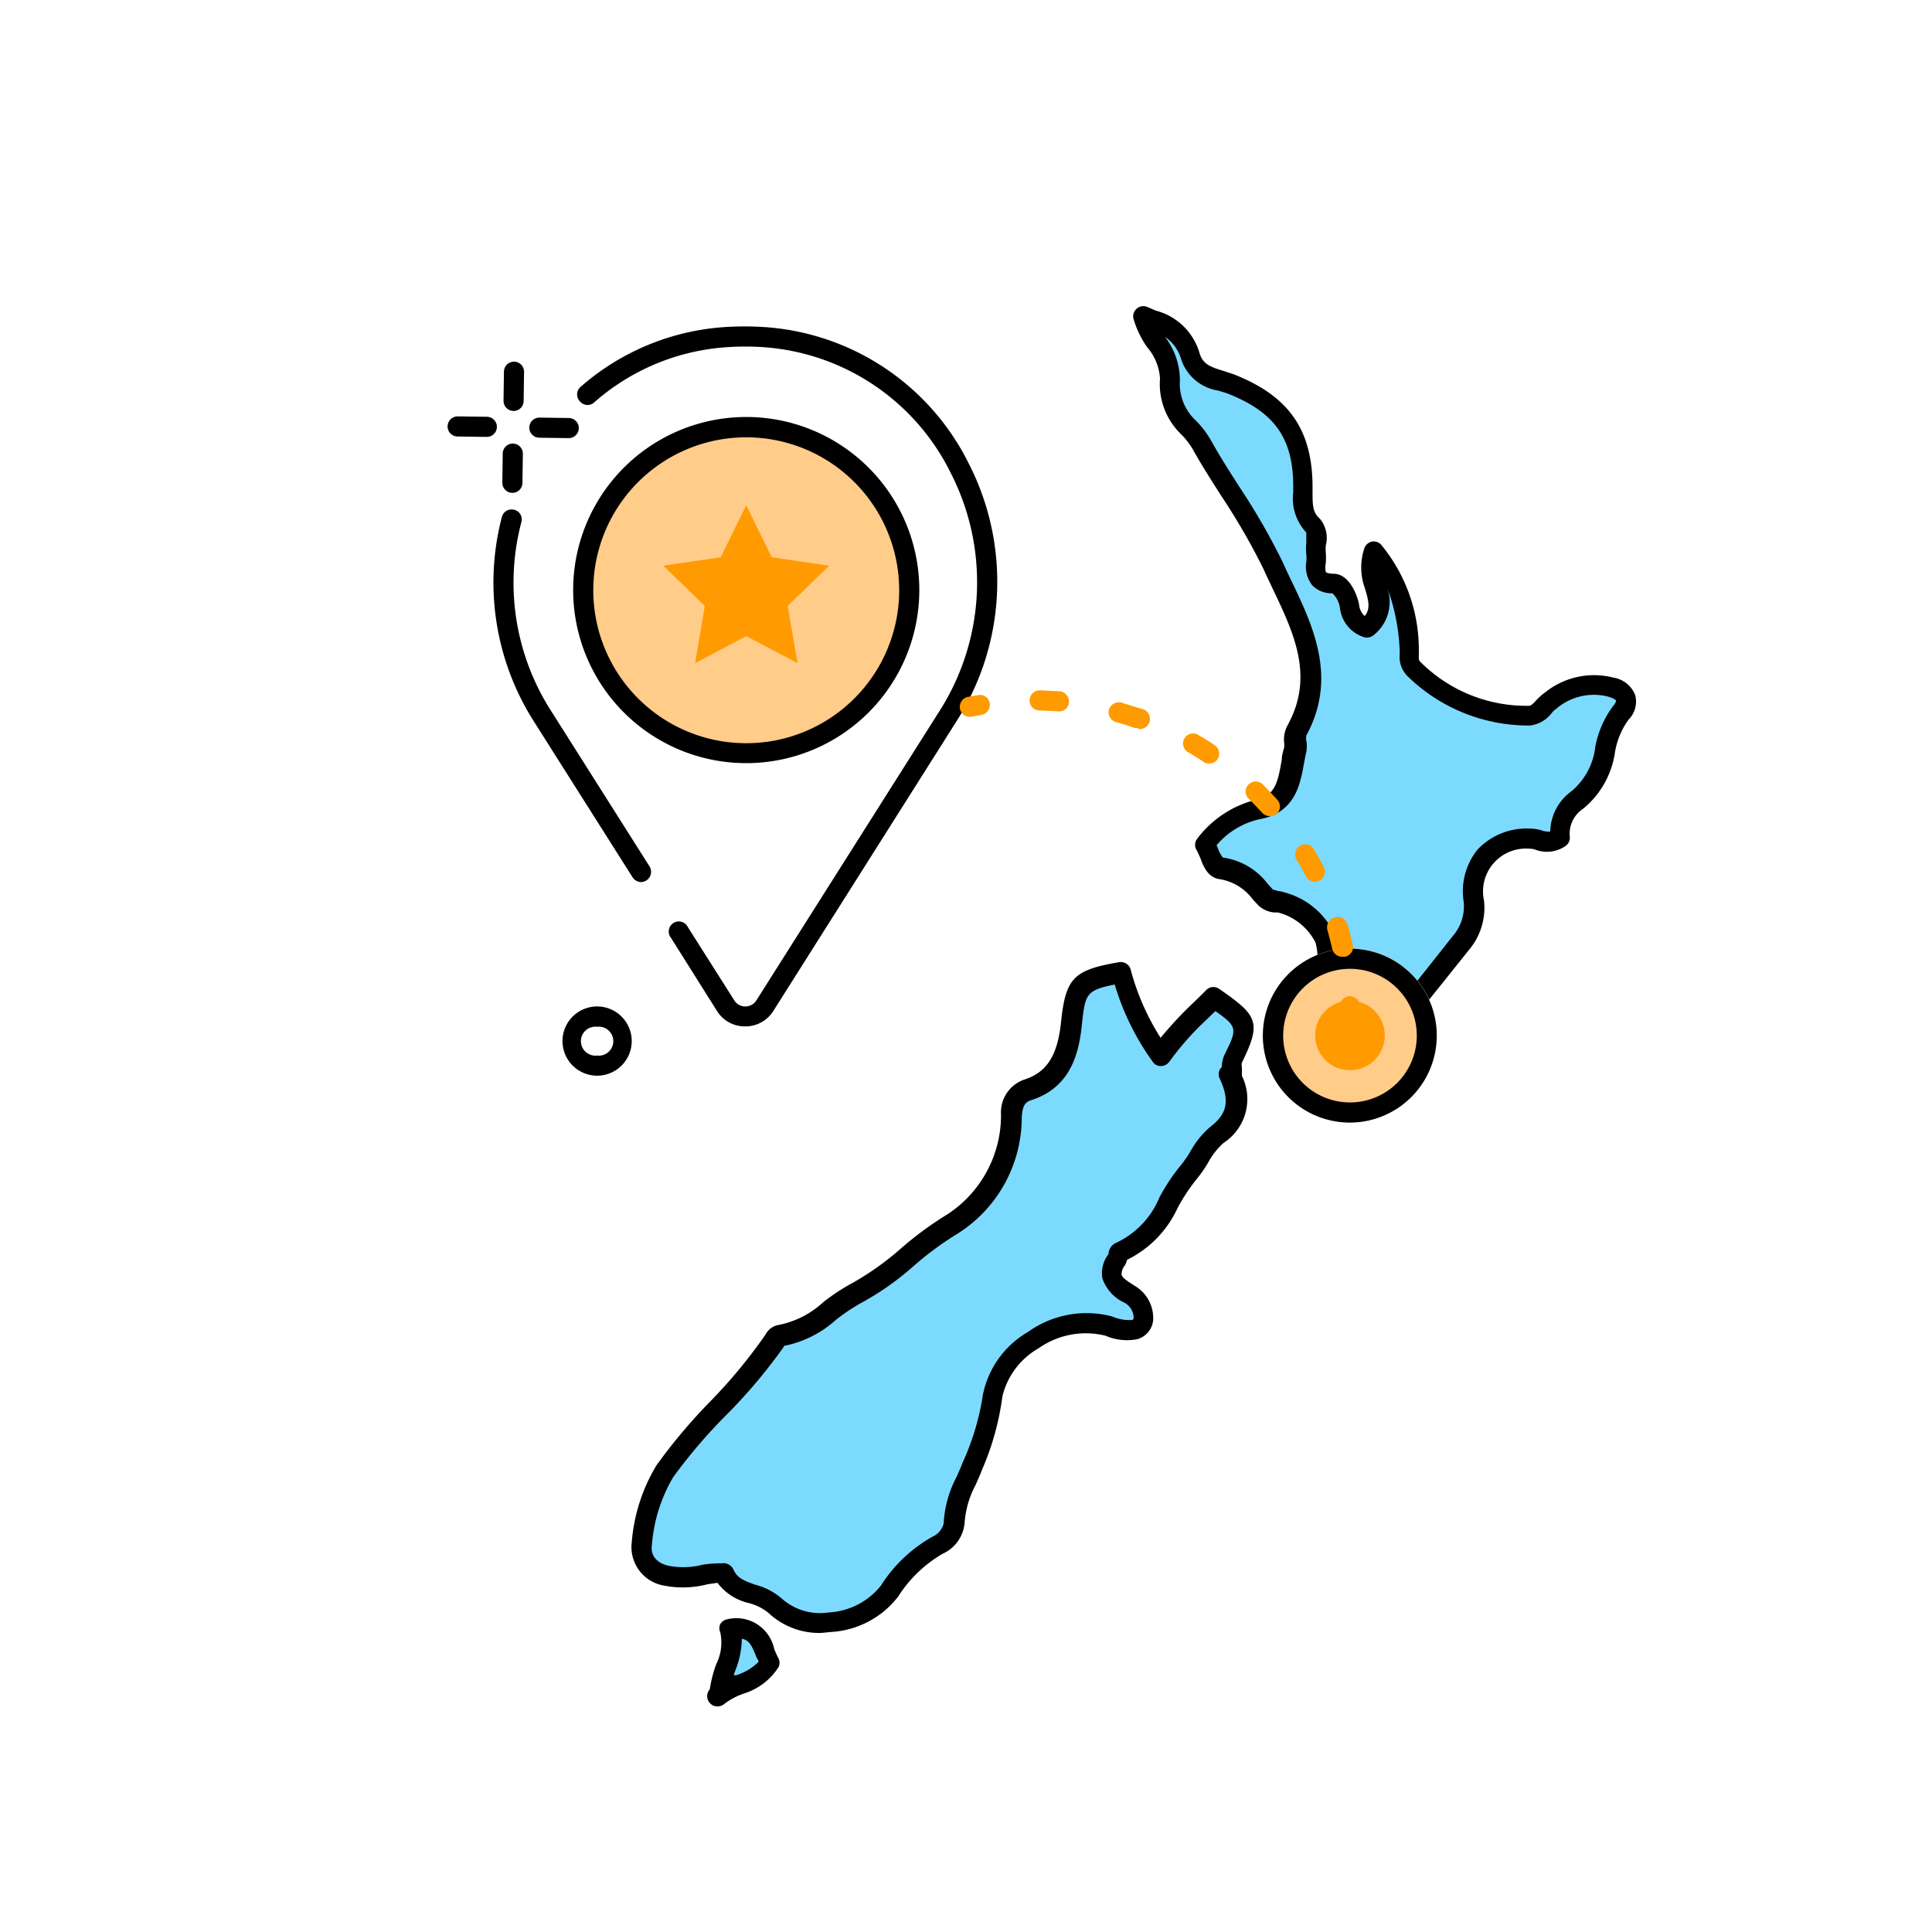 <svg xmlns="http://www.w3.org/2000/svg" viewBox="0 0 96 96"><defs><style>.cls-1{fill:transparent;}.cls-2{fill:#7ddaff;}.cls-3{fill:none;stroke:#000;stroke-linecap:round;stroke-linejoin:round;}.cls-4{fill:#ffcc8a;}.cls-5{fill:#ff9b00;}</style></defs><g id="Layer_2" data-name="Layer 2"><g id="icon_KiwiOwned"><circle class="cls-1" cx="48" cy="48" r="48"/><g id="_2" data-name="2"><path class="cls-2" d="M61.19,53.25a2,2,0,0,1,.11-.66c.84-1.72.8-1.81-1-3a22.24,22.24,0,0,0-2.64,2.88,12.36,12.36,0,0,1-1.95-4.13c-2.1.39-2.28.65-2.48,2.6-.16,1.42-.59,2.74-2.19,3.25-.59.19-.76.66-.79,1.29a6.43,6.43,0,0,1-2.9,5.35c-1.77,1-3.06,2.59-4.86,3.5-1.28.64-2.21,1.93-3.77,2.07-.09,0-.19.15-.25.25C37,69,34.68,70.81,33.07,73.13a8.27,8.27,0,0,0-1.14,3.63,1.42,1.42,0,0,0,1.24,1.58,4.21,4.21,0,0,0,1.94-.07A2.82,2.82,0,0,1,36,78.2c.49,1.1,1.78.86,2.55,1.63,1.39,1.39,4.5.91,5.64-.75a6.82,6.82,0,0,1,2.38-2.28,1.39,1.39,0,0,0,.83-1.09A7.35,7.35,0,0,1,48.24,73a14,14,0,0,0,1.08-3.64c.21-2,3.33-4.24,5.76-3.47a2.28,2.28,0,0,0,1.3.18c.66-.21.56-1.24-.27-1.76s-1.2-.84-.63-1.72c.07-.11.06-.34.13-.37,1.87-.66,2.24-2.61,3.36-3.92.53-.6.85-1.44,1.46-1.9a2.19,2.19,0,0,0,.63-3"/><path d="M40.8,81.14a3.68,3.68,0,0,1-2.62-1,2.49,2.49,0,0,0-1-.49,2.72,2.72,0,0,1-1.53-1l-.49.07a4.85,4.85,0,0,1-2.15.07,1.94,1.94,0,0,1-1.62-2.14,8.73,8.73,0,0,1,1.23-3.84,27.55,27.55,0,0,1,2.63-3.13,25.73,25.73,0,0,0,2.79-3.37.9.9,0,0,1,.63-.47,4.56,4.56,0,0,0,2.22-1.12,9.77,9.77,0,0,1,1.36-.91,14,14,0,0,0,2.5-1.76,17.22,17.22,0,0,1,2.34-1.72,5.88,5.88,0,0,0,2.65-4.95,1.72,1.72,0,0,1,1.14-1.73c1.13-.36,1.66-1.18,1.84-2.84.23-2.21.61-2.61,2.89-3a.51.51,0,0,1,.57.36,12.08,12.08,0,0,0,1.49,3.4,18.84,18.84,0,0,1,1.58-1.7c.23-.22.46-.44.68-.67a.5.5,0,0,1,.64-.07c1.92,1.33,2.13,1.65,1.14,3.67a.47.47,0,0,0,0,.23c0,.1,0,.2,0,.31s0,.08,0,.12a2.6,2.6,0,0,1-.91,3.33,3.62,3.62,0,0,0-.78,1,6.9,6.9,0,0,1-.6.85,9.27,9.27,0,0,0-.9,1.37A5.34,5.34,0,0,1,56,62.6a.88.88,0,0,1-.1.27.7.7,0,0,0-.17.45c0,.18.44.43.65.57a1.86,1.86,0,0,1,.92,1.71,1.1,1.1,0,0,1-.77.94,2.67,2.67,0,0,1-1.6-.17A4.07,4.07,0,0,0,51.6,67a3.76,3.76,0,0,0-1.79,2.38,13.51,13.51,0,0,1-1,3.62l-.06.15c-.08.21-.18.42-.27.63a4.71,4.71,0,0,0-.55,1.9,1.86,1.86,0,0,1-1.1,1.53,6.52,6.52,0,0,0-2.2,2.12,4.53,4.53,0,0,1-3.31,1.76Zm-4.94-3.46a.55.55,0,0,1,.59.32c.18.41.52.55,1.1.75a3.26,3.26,0,0,1,1.34.72,2.86,2.86,0,0,0,2.3.65,3.54,3.54,0,0,0,2.58-1.33,7.21,7.21,0,0,1,2.56-2.43,1,1,0,0,0,.56-.65,5.49,5.49,0,0,1,.63-2.3c.09-.2.18-.4.26-.6l.06-.15a12.6,12.6,0,0,0,1-3.36,4.67,4.67,0,0,1,2.23-3.11,5,5,0,0,1,4.18-.78,2.14,2.14,0,0,0,1,.18s.07,0,.08-.11a.87.87,0,0,0-.46-.75,2.06,2.06,0,0,1-1.09-1.2,1.53,1.53,0,0,1,.3-1.21.64.64,0,0,1,.39-.57,4.28,4.28,0,0,0,2.14-2.25,9.71,9.71,0,0,1,1-1.52,5.92,5.92,0,0,0,.52-.73,4.38,4.38,0,0,1,1-1.25c.84-.64,1-1.29.47-2.42a.49.49,0,0,1,.11-.56v0a1.5,1.5,0,0,1,.14-.62c.62-1.26.67-1.37-.46-2.16l-.4.39a14.36,14.36,0,0,0-1.89,2.13.52.52,0,0,1-.41.21.46.46,0,0,1-.41-.21,12.74,12.74,0,0,1-1.89-3.84c-1.45.29-1.47.48-1.64,2.07-.15,1.39-.57,3.06-2.52,3.68-.27.09-.42.24-.46.84a6.84,6.84,0,0,1-3.14,5.76,15.86,15.86,0,0,0-2.21,1.62,14,14,0,0,1-2.68,1.88,9.73,9.73,0,0,0-1.2.81,5.43,5.43,0,0,1-2.6,1.3l0,.05A26.55,26.55,0,0,1,36,70.4a26.28,26.28,0,0,0-2.55,3,7.81,7.81,0,0,0-1.06,3.41c-.07.49.26.88.87,1a3.84,3.84,0,0,0,1.65-.06A5.79,5.79,0,0,1,35.86,77.68Z"/><path class="cls-2" d="M57.26,15.91a2.6,2.6,0,0,1,1.83,1.76c.3,1.06,1.26,1.11,2,1.39,2.51,1,3.6,2.42,3.62,5.1,0,.69-.11,1.38.5,2,.36.36.09.94.14,1.41.07.64-.28,1.44.91,1.48.35,0,.69.61.79,1.12a1.22,1.22,0,0,0,.86,1.07c1.41-1.05-.17-2.52.41-3.83a7.66,7.66,0,0,1,1.7,5c0,.32-.06.63.25.92A8,8,0,0,0,76,35.57c.44,0,.69-.51,1-.75a3.39,3.39,0,0,1,3-.67c.8.22,1,.68.5,1.29a4.48,4.48,0,0,0-.77,1.83,3.89,3.89,0,0,1-1.39,2.51,2,2,0,0,0-.83,1.84c-.58.43-1,0-1.53.05a2.64,2.64,0,0,0-2.73,3.14,2.74,2.74,0,0,1-.65,2.07q-2.31,2.94-4.67,5.84A4,4,0,0,1,65.75,54a3.63,3.63,0,0,0-2.2-1.86,30.4,30.4,0,0,0,1.8-2.48c1.21-2.28.66-3.95-1.71-4.8-.25-.09-.53,0-.78-.27-.62-.63-1.14-1.37-2.19-1.47-.43,0-.56-.72-.81-1.18a4.65,4.65,0,0,1,2.62-1.78c1.59-.36,1.55-1.78,1.82-3,.07-.3-.06-.59.11-.91,1.62-3,0-5.61-1.2-8.15-1-2.11-2.41-4-3.55-6a3.84,3.84,0,0,0-.69-.88,3,3,0,0,1-.91-2.35c.07-1.22-1-2-1.28-3.12Z"/><path d="M65.75,54.46a.51.51,0,0,1-.47-.32c-.29-.77-1-1.13-1.94-1.59a.49.49,0,0,1-.21-.73,12.57,12.57,0,0,1,.8-1,9.44,9.44,0,0,0,1-1.38,3.23,3.23,0,0,0,.44-2.6,2.9,2.9,0,0,0-1.87-1.5l-.17,0a1.29,1.29,0,0,1-.81-.36l-.27-.29a2.55,2.55,0,0,0-1.61-1c-.61-.06-.85-.64-1-1.07-.06-.12-.11-.25-.17-.36a.5.5,0,0,1,0-.56,5.24,5.24,0,0,1,2.9-1.95c1-.21,1.12-.86,1.32-2,0-.21.07-.42.12-.62a1.35,1.35,0,0,0,0-.22A1.48,1.48,0,0,1,64,36c1.31-2.42.29-4.55-.79-6.81-.14-.3-.29-.6-.42-.9a32.44,32.44,0,0,0-2.08-3.61c-.49-.77-1-1.56-1.45-2.37a3.87,3.87,0,0,0-.62-.78,3.47,3.47,0,0,1-1-2.72A2.63,2.63,0,0,0,57,17.25a4.79,4.79,0,0,1-.68-1.42.5.5,0,0,1,.16-.49.49.49,0,0,1,.52-.09l.45.19a3.06,3.06,0,0,1,2.15,2.09c.16.56.53.7,1.19.9l.49.16c2.74,1.07,3.92,2.73,3.94,5.56v.31c0,.61,0,1,.35,1.3a1.48,1.48,0,0,1,.31,1.33,1.84,1.84,0,0,0,0,.39,4,4,0,0,1,0,.49,1.05,1.05,0,0,0,0,.46s.07.07.39.08c.71,0,1.14.92,1.26,1.52a.86.86,0,0,0,.28.58c.29-.34.21-.74,0-1.41a3,3,0,0,1,0-2,.52.52,0,0,1,.37-.29.5.5,0,0,1,.45.16A8.16,8.16,0,0,1,70.5,32.3a2.09,2.09,0,0,1,0,.25c0,.24,0,.27.08.34A7.44,7.44,0,0,0,76,35.07c.08,0,.23-.16.35-.29a2.86,2.86,0,0,1,.42-.37,3.88,3.88,0,0,1,3.4-.74,1.4,1.4,0,0,1,1.08.86,1.27,1.27,0,0,1-.33,1.23,3.84,3.84,0,0,0-.67,1.6,4.44,4.44,0,0,1-1.59,2.83A1.48,1.48,0,0,0,78,41.55a.5.5,0,0,1-.2.48,1.62,1.62,0,0,1-1.48.2.94.94,0,0,0-.34-.06,2.13,2.13,0,0,0-2.24,2.58A3.24,3.24,0,0,1,73,47.19Q70.66,50.13,68.31,53a4.53,4.53,0,0,1-2.43,1.4ZM64.3,51.91A3.82,3.82,0,0,1,66,53.36a3.11,3.11,0,0,0,1.52-1q2.35-2.91,4.66-5.84a2.24,2.24,0,0,0,.55-1.71,3.3,3.3,0,0,1,.7-2.61A3.37,3.37,0,0,1,76,41.17a2.22,2.22,0,0,1,.6.09,1,1,0,0,0,.43.06,2.54,2.54,0,0,1,1.05-2,3.37,3.37,0,0,0,1.19-2.22,4.92,4.92,0,0,1,.87-2c.17-.19.16-.29.16-.29h0s-.06-.1-.41-.2a2.86,2.86,0,0,0-2.55.6,1.23,1.23,0,0,0-.26.25,1.58,1.58,0,0,1-1.06.59,8.6,8.6,0,0,1-6.07-2.44,1.34,1.34,0,0,1-.4-1.08v-.17a10.14,10.14,0,0,0-.65-3.24,2.11,2.11,0,0,1-.67,2.46.52.52,0,0,1-.45.08,1.72,1.72,0,0,1-1.2-1.46,1.26,1.26,0,0,0-.37-.72,1.34,1.34,0,0,1-1-.39,1.5,1.5,0,0,1-.3-1.18,2,2,0,0,0,0-.35,2.91,2.91,0,0,1,0-.6c0-.21,0-.43,0-.5a2.46,2.46,0,0,1-.65-2v-.28c0-2.42-.94-3.72-3.3-4.64l-.42-.13a2.31,2.31,0,0,1-1.86-1.59,2,2,0,0,0-.79-1.08,3.58,3.58,0,0,1,.74,2.14,2.5,2.5,0,0,0,.77,2,4.51,4.51,0,0,1,.77,1c.44.79.94,1.57,1.42,2.32a32.71,32.71,0,0,1,2.15,3.74c.13.29.27.59.41.88,1.09,2.27,2.32,4.84.77,7.71a.59.59,0,0,0,0,.32,2,2,0,0,1,0,.47c-.05.19-.08.39-.12.58-.19,1.07-.43,2.41-2.08,2.78A3.91,3.91,0,0,0,60.45,42l.06.13a1.62,1.62,0,0,0,.25.48A3.38,3.38,0,0,1,63,43.93l.26.28s.06,0,.22.06a1.55,1.55,0,0,1,.37.08,3.83,3.83,0,0,1,2.47,2.08,4.12,4.12,0,0,1-.48,3.42,9.85,9.85,0,0,1-1.09,1.54Z"/><path class="cls-2" d="M35.64,84.29c.78-.7,2-.66,2.63-1.68-.43-.81-.52-1.92-2-1.66.37,1.09-.4,2-.49,3.08"/><path d="M35.64,84.79a.48.48,0,0,1-.37-.17.51.51,0,0,1,0-.68,6.19,6.19,0,0,1,.32-1.25,2.41,2.41,0,0,0,.2-1.58.49.49,0,0,1,0-.41.51.51,0,0,1,.35-.24,1.92,1.92,0,0,1,2.33,1.48c.06.15.13.3.2.44a.48.48,0,0,1,0,.48A3.15,3.15,0,0,1,37,84.14a3.37,3.37,0,0,0-1,.52A.51.51,0,0,1,35.64,84.79Zm1.22-3.36A4.29,4.29,0,0,1,36.54,83a2.25,2.25,0,0,0-.08.24l.12,0a2.72,2.72,0,0,0,1.11-.66c0-.08-.07-.16-.1-.23C37.37,81.8,37.24,81.49,36.86,81.43Z"/><g id="_Radial_Repeat_" data-name="&lt;Radial Repeat&gt;"><line class="cls-3" x1="25.46" y1="23.99" x2="25.48" y2="22.54"/></g><g id="_Radial_Repeat_2" data-name="&lt;Radial Repeat&gt;"><line class="cls-3" x1="22.74" y1="21.19" x2="24.19" y2="21.21"/></g><g id="_Radial_Repeat_3" data-name="&lt;Radial Repeat&gt;"><line class="cls-3" x1="25.54" y1="18.47" x2="25.52" y2="19.92"/></g><g id="_Radial_Repeat_4" data-name="&lt;Radial Repeat&gt;"><line class="cls-3" x1="28.26" y1="21.27" x2="26.8" y2="21.25"/></g><path d="M29.67,53.45a1.72,1.72,0,1,1,1.72-1.71A1.72,1.72,0,0,1,29.67,53.45Zm0-2.43a.72.72,0,1,0,0,1.43.72.72,0,1,0,0-1.43Z"/><path d="M31.86,43.83a.52.52,0,0,1-.43-.24l-4.9-7.74a12.86,12.86,0,0,1-1.59-10.17.5.5,0,0,1,.61-.35.49.49,0,0,1,.36.6,11.81,11.81,0,0,0,1.47,9.39l4.9,7.74a.51.51,0,0,1-.42.77Z"/><path d="M37,51a1.62,1.62,0,0,1-1.37-.76L33.34,46.6a.5.5,0,1,1,.84-.53l2.32,3.66a.65.65,0,0,0,1.07,0l9.12-14.41a11.9,11.9,0,0,0,.54-11.84,11.24,11.24,0,0,0-9.31-6.23,13.22,13.22,0,0,0-1.78,0A11.07,11.07,0,0,0,29.52,20a.49.49,0,0,1-.7-.05.5.5,0,0,1,0-.7,12.06,12.06,0,0,1,7.22-3,15.22,15.22,0,0,1,1.91,0A12.24,12.24,0,0,1,48.12,23a12.88,12.88,0,0,1-.58,12.82L38.41,50.26A1.63,1.63,0,0,1,37,51Z"/><circle class="cls-4" cx="67.08" cy="51.45" r="4.32"/><path d="M67.08,48.14a3.32,3.32,0,1,1-3.32,3.31,3.32,3.32,0,0,1,3.32-3.31m0-1a4.32,4.32,0,1,0,4.31,4.31,4.31,4.31,0,0,0-4.31-4.31Z"/><circle class="cls-5" cx="67.08" cy="51.45" r="1.73"/><circle class="cls-4" cx="37.08" cy="29.33" r="8.09"/><path d="M37.08,37.92a8.6,8.6,0,1,1,8.6-8.59A8.6,8.6,0,0,1,37.08,37.92Zm0-16.19a7.6,7.6,0,1,0,7.6,7.6A7.6,7.6,0,0,0,37.08,21.73Z"/><polygon class="cls-5" points="37.08 25.11 38.35 27.69 41.2 28.11 39.14 30.11 39.63 32.95 37.08 31.61 34.54 32.95 35.02 30.11 32.96 28.11 35.81 27.69 37.08 25.11"/></g><path class="cls-5" d="M48.19,35.62a.5.5,0,0,1-.49-.4.51.51,0,0,1,.39-.59l.51-.09a.49.49,0,0,1,.58.4.51.51,0,0,1-.41.58l-.48.09Z"/><path class="cls-5" d="M66.69,47.54a.5.5,0,0,1-.49-.39q-.11-.46-.24-.93a.5.5,0,1,1,1-.28c.1.33.18.66.26,1a.5.5,0,0,1-.38.6Zm-1.36-3.73a.48.48,0,0,1-.44-.27c-.15-.28-.31-.56-.47-.84a.5.5,0,0,1,.86-.51c.17.29.34.59.5.9a.5.5,0,0,1-.22.67A.46.46,0,0,1,65.33,43.81Zm-2.25-3.26a.5.5,0,0,1-.37-.17c-.22-.24-.44-.47-.67-.7a.49.49,0,0,1,0-.7.5.5,0,0,1,.71,0c.24.24.47.49.7.74a.5.5,0,0,1,0,.71A.46.46,0,0,1,63.08,40.55Zm-3-2.61a.45.45,0,0,1-.27-.08c-.27-.18-.54-.35-.82-.51a.5.5,0,0,1,.5-.86q.45.25.87.54a.5.5,0,0,1,.14.69A.48.48,0,0,1,60.08,37.94Zm-3.55-1.77-.16,0c-.3-.11-.61-.21-.92-.29a.51.51,0,0,1-.35-.62.52.52,0,0,1,.62-.35l1,.31a.5.5,0,0,1-.17,1Zm-3.88-.82h0l-1-.05a.49.49,0,0,1-.49-.51.51.51,0,0,1,.5-.49l1,.05a.52.52,0,0,1,.46.54A.49.49,0,0,1,52.65,35.35Z"/><path class="cls-5" d="M67.08,51a.5.5,0,0,1-.5-.5c0-.16,0-.33,0-.49a.5.5,0,0,1,.48-.51.53.53,0,0,1,.52.48c0,.17,0,.35,0,.52A.51.51,0,0,1,67.08,51Z"/></g></g></svg>